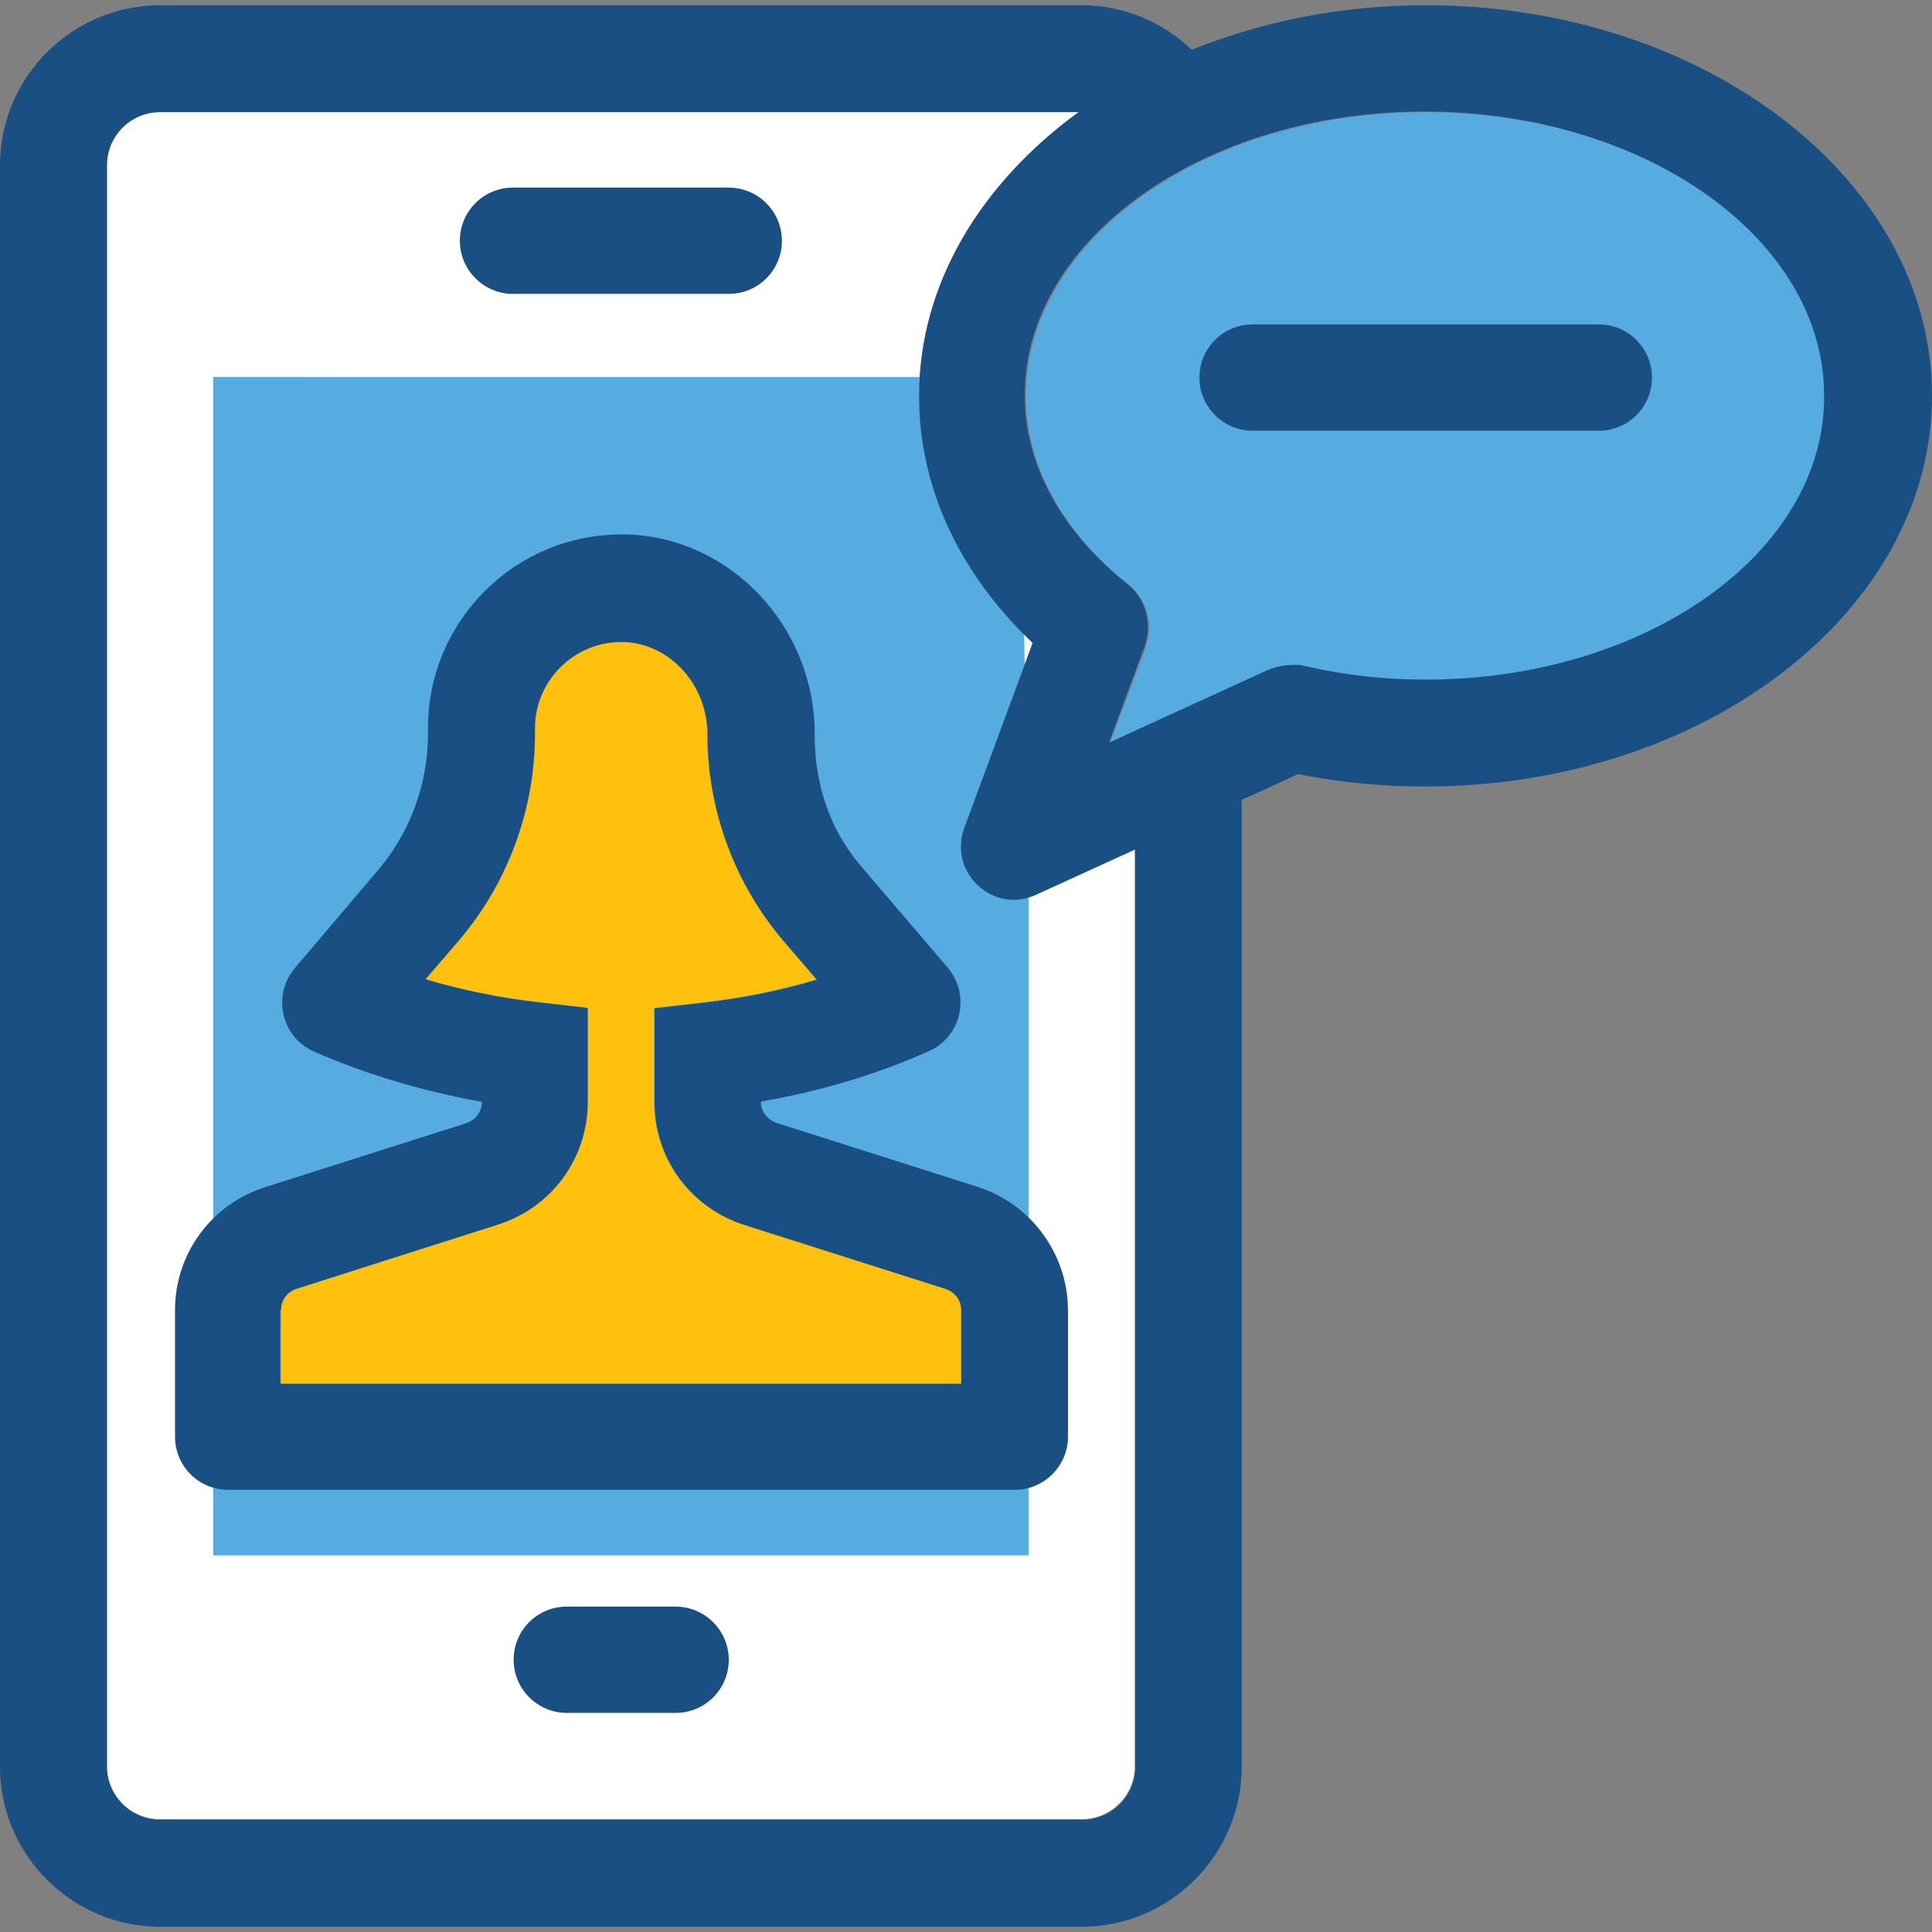 <?xml version="1.0" encoding="iso-8859-1"?>
<!-- Uploaded to: SVG Repo, www.svgrepo.com, Generator: SVG Repo Mixer Tools -->
<svg height="800px" width="800px" version="1.1" id="Layer_1" xmlns="http://www.w3.org/2000/svg" xmlns:xlink="http://www.w3.org/1999/xlink" 
	 viewBox="0 0 392.469 392.469" xml:space="preserve">
<rect x="0" y="0" width="392.469" height="392.469" fill="#808080" stroke="none"/>
<path style="fill:#FFFFFF;" d="M195.943,168.048l13.899-37.56c-14.998-14.158-23.079-31.677-23.079-50.166
	c0-22.691,12.541-43.184,32.453-57.665H32.517c-5.947,0-10.796,4.848-10.796,10.796v325.301c0,5.947,4.848,10.796,10.796,10.796
	h187.216c5.947,0,10.796-4.848,10.796-10.796V172.444l-20.04,9.18C201.826,185.632,192.582,177.099,195.943,168.048z"/>
<g>
	<path style="fill:#56ACE0;" d="M43.313,76.638V315.96h165.624V182.141c-8.21,2.327-16.162-5.56-12.994-14.093l12.218-32.97
		l-0.129-6.4c-13.77-13.834-21.269-30.578-21.269-48.291c0-1.293,0.129-2.521,0.259-3.814H43.313V76.638z"/>
	<path style="fill:#56ACE0;" d="M289.616,22.788c-44.8,0-81.196,25.859-81.196,57.665c0,13.964,7.37,27.604,20.816,38.271
		c3.685,2.909,5.172,7.952,3.62,12.412l-0.065,0.323l-7.305,19.523l31.935-14.61c1.681-0.776,3.556-1.164,5.495-1.164h1.164
		l1.616,0.323c7.822,1.681,15.838,2.651,24.048,2.651c44.8,0,81.196-25.859,81.196-57.665
		C370.812,48.582,334.416,22.788,289.616,22.788z"/>
</g>
<g>
	<path style="fill:#194F82;" d="M104.21,59.701h43.83c6.012,0,10.796-4.848,10.796-10.796s-4.848-10.796-10.796-10.796h-43.83
		c-6.012,0-10.796,4.848-10.796,10.796S98.263,59.701,104.21,59.701z"/>
	<path style="fill:#194F82;" d="M137.244,326.368h-22.109c-6.012,0-10.796,4.848-10.796,10.796c0,5.948,4.848,10.796,10.796,10.796
		h22.109c6.012,0,10.796-4.848,10.796-10.796C148.04,331.216,143.192,326.368,137.244,326.368z"/>
</g>
<path style="fill:#FFC10D;" d="M192,261.786l-40.857-12.994c-10.99-3.491-18.295-13.511-18.295-24.954v-19.071l9.568-1.099
	c8.145-0.905,15.968-2.521,23.402-4.719l-6.723-7.822c-9.891-11.766-15.386-26.634-15.386-42.02c0-10.02-7.628-18.489-17.002-18.747
	h-0.517c-9.632,0-17.519,7.887-17.519,17.519v1.164c0,15.386-5.495,30.319-15.515,42.02l-6.788,7.822
	c7.434,2.263,15.321,3.814,23.402,4.719l9.568,1.099v19.071c0,11.507-7.37,21.463-18.295,24.954l-40.792,13.123
	c-1.875,0.646-3.168,2.327-3.168,4.331v14.933h138.085v-14.998C195.168,264.048,193.939,262.368,192,261.786z"/>
<g>
	<path style="fill:#194F82;" d="M198.594,241.099l-40.857-12.994c-1.875-0.646-3.168-2.327-3.168-4.331l0,0
		c12.024-2.069,23.467-5.495,34.069-10.214c6.659-2.909,8.598-11.442,3.879-17.002l-17.842-20.881
		c-6.335-7.434-9.244-16.937-9.18-26.634c0-21.721-17.067-39.822-38.077-40.469h-1.228c-21.657,0-39.24,17.648-39.24,39.24v1.164
		c0,10.279-3.62,20.17-10.279,27.927l-16.743,19.717c-4.719,5.56-2.78,14.093,3.879,17.002l0,0
		c10.602,4.655,22.044,8.016,34.069,10.214l0,0c0,2.004-1.228,3.685-3.168,4.331l-40.857,12.994
		c-10.925,3.491-18.295,13.511-18.295,24.954v25.729c0,6.012,4.848,10.796,10.796,10.796h159.806
		c5.947,0,10.796-4.848,10.796-10.796v-25.729C216.889,254.675,209.455,244.59,198.594,241.099z M57.083,266.117
		c0-2.004,1.228-3.685,3.168-4.331l40.857-12.994c10.99-3.491,18.295-13.511,18.295-24.954v-19.071l-9.568-1.099
		c-8.145-0.905-15.968-2.521-23.402-4.719l6.723-7.822c9.956-11.636,15.515-26.634,15.515-42.02v-1.164
		c0-9.632,7.887-17.519,17.519-17.519h0.517c9.438,0.323,17.002,8.727,17.002,18.747c0,15.386,5.495,30.319,15.515,42.02
		l6.723,7.822c-7.434,2.263-15.321,3.814-23.402,4.719l-9.568,1.099v19.071c0,11.507,7.37,21.463,18.295,24.954l40.857,12.994
		c1.875,0.646,3.168,2.327,3.168,4.331v14.933H56.954v-14.998H57.083z"/>
	<path style="fill:#194F82;" d="M324.784,65.907h-70.335c-6.012,0-10.796,4.848-10.796,10.796c0,5.947,4.848,10.796,10.796,10.796
		h70.335c6.012,0,10.796-4.848,10.796-10.796C335.58,70.756,330.796,65.907,324.784,65.907z"/>
	<path style="fill:#194F82;" d="M289.616,1.067c-17.131,0-33.293,3.297-47.515,9.051c-5.947-5.689-13.899-9.051-22.303-9.051H32.517
		C14.61,1.067,0,15.677,0,33.584v325.301c0,17.907,14.61,32.517,32.517,32.517h187.216c17.907,0,32.517-14.61,32.517-32.517V162.489
		l11.442-5.236c8.404,1.681,17.067,2.521,25.859,2.521c56.695,0,102.917-35.62,102.917-79.386S346.376,1.067,289.616,1.067z
		 M289.616,138.053c-8.21,0-16.226-0.84-24.048-2.651l-1.616-0.323h-1.228c-1.939,0-3.685,0.388-5.495,1.164l-31.935,14.61
		l7.24-19.523l0.065-0.323c1.551-4.461,0.065-9.503-3.62-12.412c-13.382-10.667-20.816-24.242-20.816-38.271
		c0-31.806,36.461-57.665,81.196-57.665s81.196,25.859,81.196,57.665C370.812,112.129,334.416,138.053,289.616,138.053z
		 M230.659,358.885c0,5.947-4.848,10.796-10.796,10.796H32.517c-5.947,0-10.796-4.848-10.796-10.796V33.584
		c0-5.947,4.848-10.796,10.796-10.796h186.634c-19.911,14.481-32.453,34.909-32.453,57.665c0,18.489,8.145,36.008,23.079,50.166
		l-13.899,37.56c-3.297,9.051,5.883,17.648,14.61,13.576l20.105-9.18v186.376h0.065V358.885z"/>
</g>
</svg>